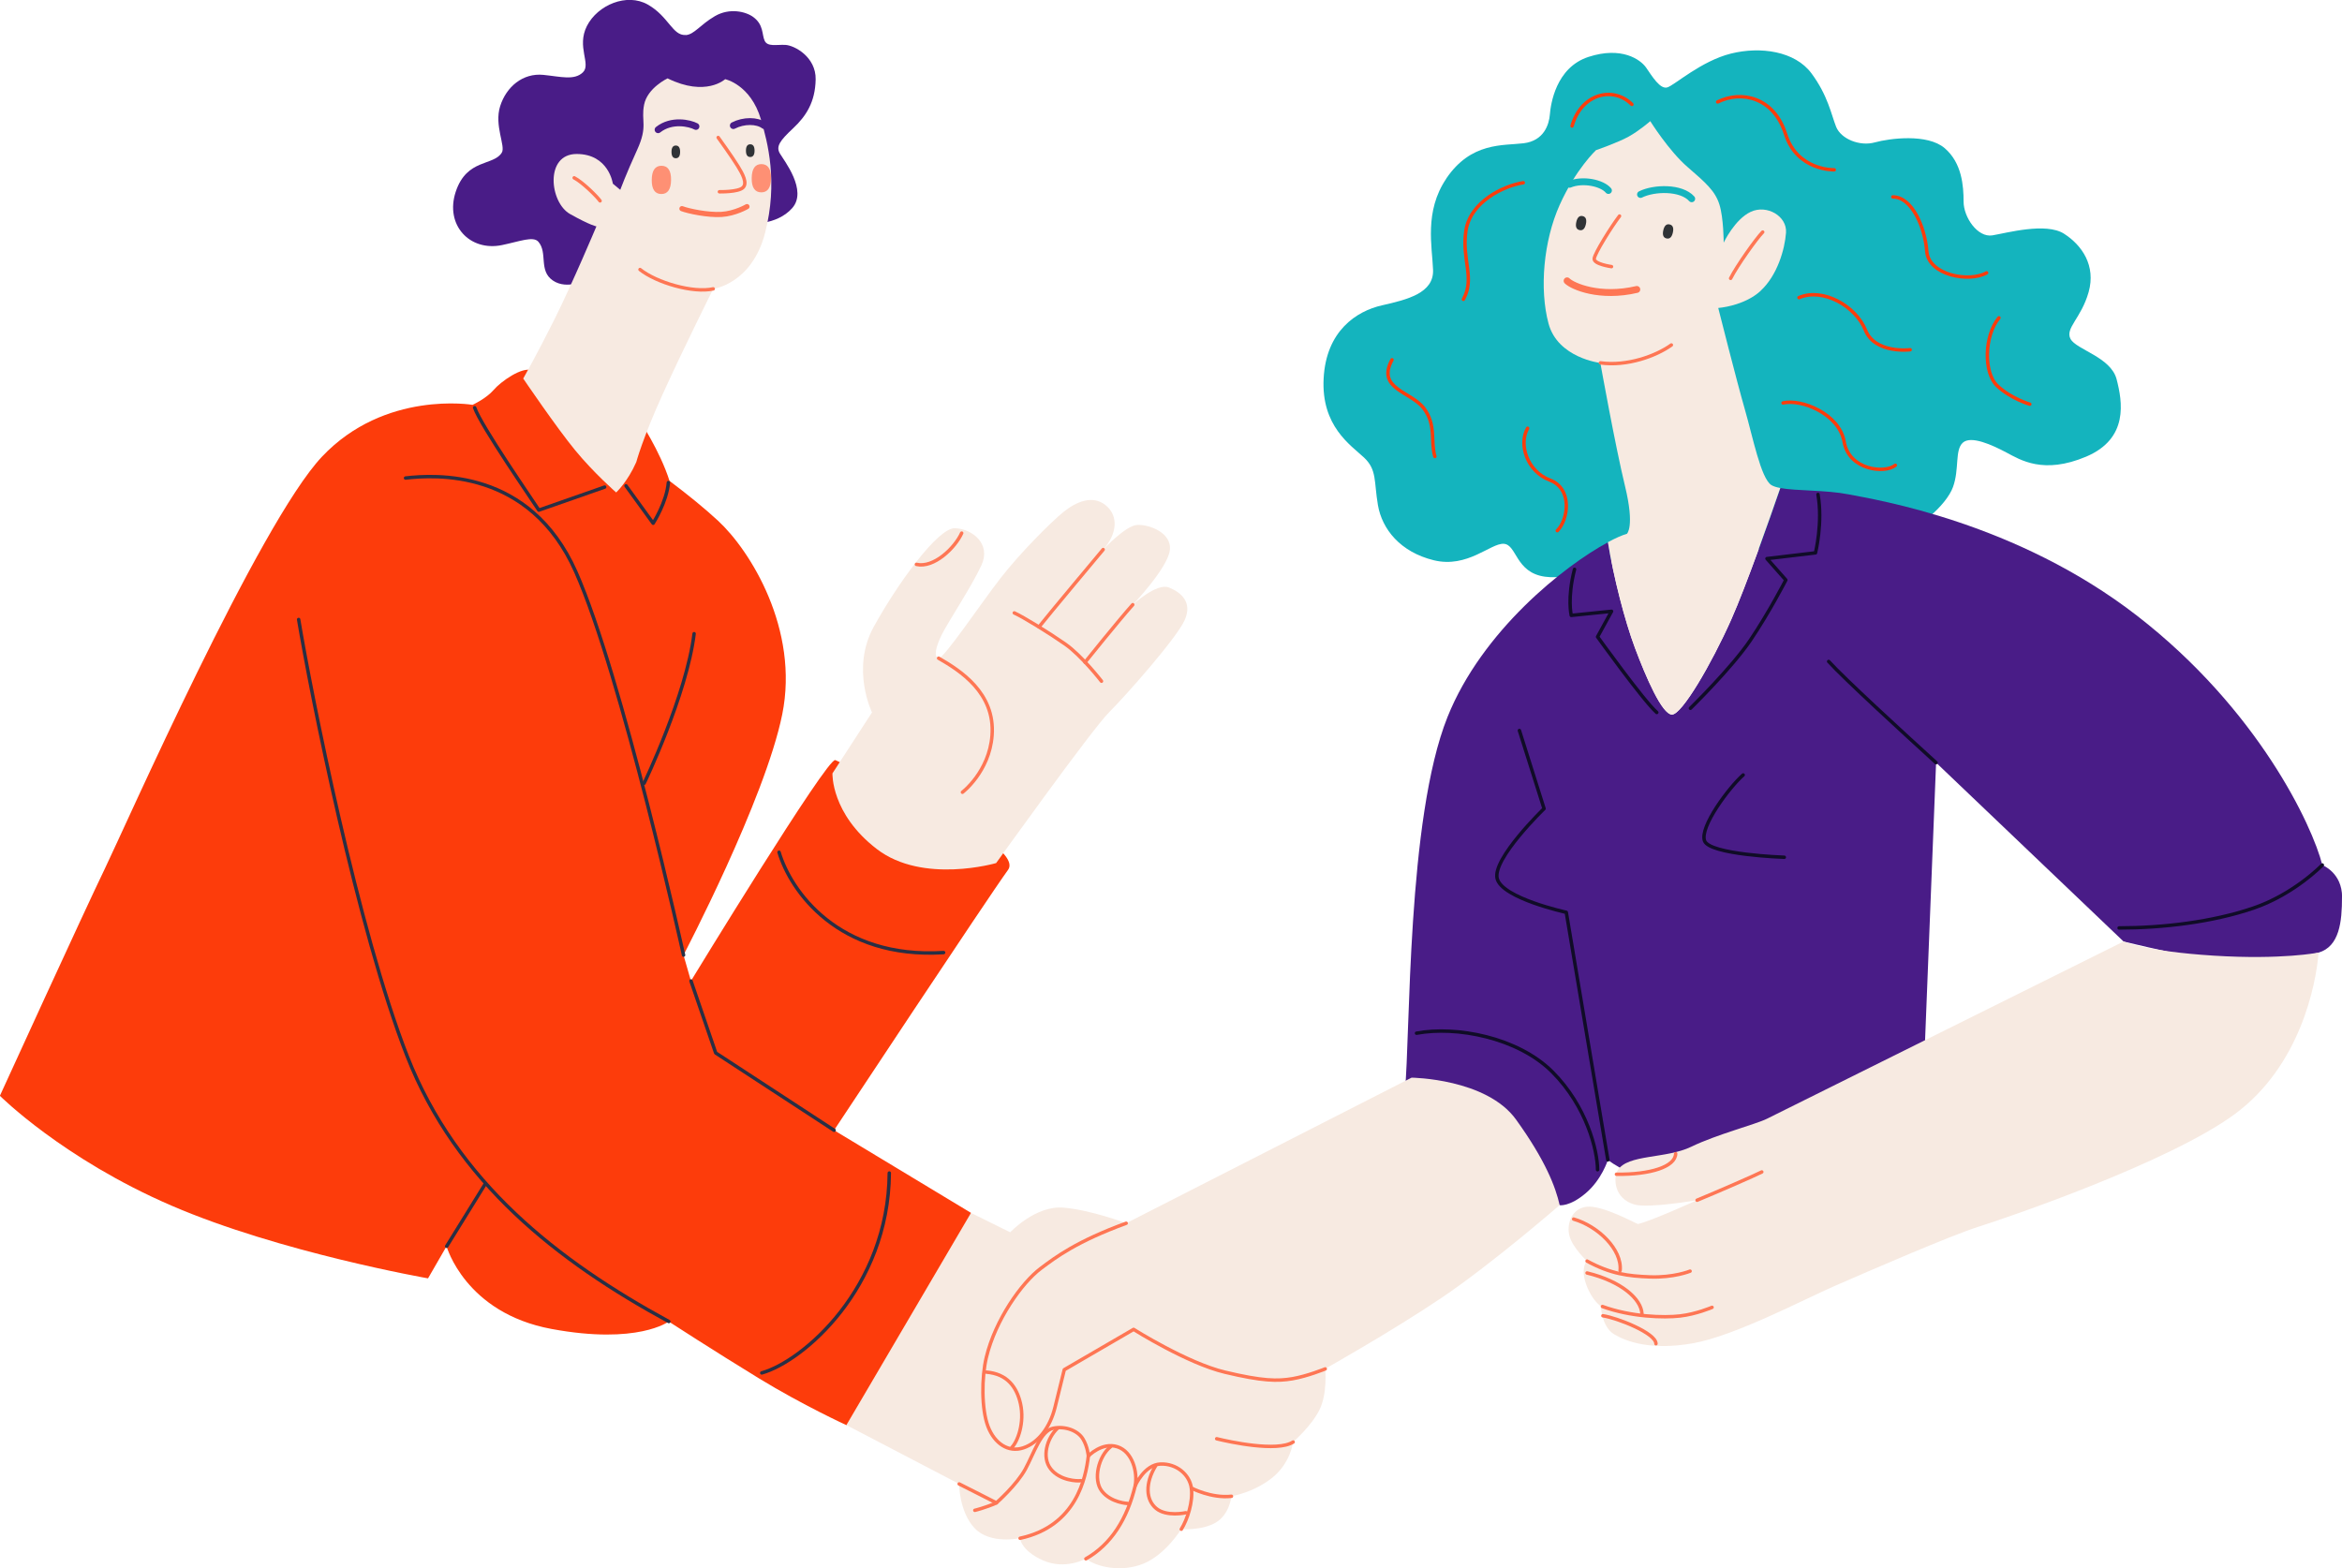 <?xml version="1.0" encoding="UTF-8"?><svg id="_レイヤー_2" xmlns="http://www.w3.org/2000/svg" viewBox="0 0 435.09 291.4"><defs><style>.cls-1,.cls-2,.cls-3,.cls-4,.cls-5,.cls-6,.cls-7,.cls-8{fill:none;stroke-linecap:round;stroke-linejoin:round;}.cls-1,.cls-2,.cls-6{stroke-width:1.28px;}.cls-1,.cls-3,.cls-8{stroke:#fe7654;}.cls-2{stroke:#14b4be;}.cls-3,.cls-4,.cls-5,.cls-7{stroke-width:.64px;}.cls-4{stroke:#fd3c0b;}.cls-5{stroke:#100c27;}.cls-6{stroke:#491c87;}.cls-7{stroke:#292f44;}.cls-8{stroke-width:.96px;}.cls-9{fill:#f7eae1;}.cls-9,.cls-10,.cls-11,.cls-12,.cls-13,.cls-14{stroke-width:0px;}.cls-10{fill:#491c87;}.cls-11{fill:#14b4be;}.cls-12{fill:#303336;}.cls-13{fill:#fd3c0b;}.cls-14{fill:#fe9074;}</style></defs><g id="_レイヤー_2-2"><path class="cls-13" d="M98.8,68.8c-1.83-.69-5.73,2.06-7.11,3.67-1.38,1.6-3.9,2.75-3.9,2.75,0,0-16.28-2.75-27.97,9.63-11.69,12.38-36.68,69-40.35,76.57-3.67,7.56-19.49,42.18-19.49,42.18,0,0,11.69,11.69,31.86,20.4,20.17,8.71,47.68,13.52,47.68,13.52l3.44-5.96s3.44,12.38,19.49,15.36c16.05,2.98,21.78-1.38,21.78-1.38,0,0,8.48,5.5,16.73,10.54,8.25,5.04,16.28,8.71,16.28,8.71,0,0,13.75-5.96,18.8-17.19,5.04-11.23,4.36-22.24,4.36-22.24l-25.45-15.36s28.65-43.33,32.32-48.37c3.67-5.04-30.72-19.71-32.09-20.4-1.38-.69-26.82,41.03-26.82,41.03l-1.38-4.81s15.13-28.88,18.34-44.7c3.21-15.82-5.96-30.49-11.92-35.99-2.42-2.24-5.27-4.58-9.02-7.41-1.76-5.58-5.65-11.39-5.65-11.39l-19.94-9.17Z"/><path class="cls-10" d="M127.38,6.52c1.6-.1,2.67-1.91,5.43-3.52,2.75-1.6,5.75-.84,7.11.15,1.99,1.45,1.6,3.29,2.14,4.43s2.14.69,3.82.76,5.73,2.22,5.65,6.42c-.08,4.2-1.76,6.8-4.2,9.09-2.45,2.29-3.21,3.36-2.45,4.66.76,1.3,5.2,6.88,2.29,10.16-2.9,3.29-8.1,2.9-8.1,2.9l-30.03,10.39s-3.67,1.99-6.34.15c-2.67-1.83-.92-5.12-2.67-7.18-.95-1.12-3.45-.08-6.8.61-5.96,1.22-10.62-3.74-8.56-9.93,2.06-6.19,7.03-4.74,8.56-7.26.73-1.2-1.45-5.04-.31-8.63s4.2-6.19,8.02-5.81c3.27.33,5.73,1.07,7.34-.46,1.6-1.53-1.22-4.74.76-8.63,1.99-3.9,7.41-6.19,11.31-3.97,3.9,2.22,4.58,5.81,7.03,5.65Z"/><path class="cls-9" d="M113.85,34.11s-.76-5.5-6.72-5.5-5.04,9.02-1.22,11.16c3.82,2.14,4.89,2.29,4.89,2.29,0,0-4.43,10.54-7.79,17.27-3.36,6.72-5.81,11-5.81,11,0,0,6.11,9.02,9.63,13.3,3.51,4.28,7.64,7.87,7.64,7.87,0,0,2.14-1.99,3.74-5.65,0,0,1.15-4.36,4.97-12.76,3.82-8.41,9.32-19.41,9.32-19.41,0,0,7.18-.92,9.63-10.39s.48-16.86-.76-21.09c-1.91-6.5-6.65-7.49-6.65-7.49,0,0-3.59,3.36-10.7-.15,0,0-3.74,1.76-4.36,4.89-.61,3.13.76,3.9-1.3,8.41-2.06,4.51-3.13,7.41-3.13,7.41l-1.38-1.15Z"/><path class="cls-12" d="M125.55,29.4c-.53,0-.8-.4-.8-1.18s.27-1.18.8-1.18.8.4.8,1.18-.27,1.18-.8,1.18Z"/><path class="cls-12" d="M139.38,29.17c-.53,0-.8-.4-.8-1.18s.27-1.18.8-1.18.8.4.8,1.18-.27,1.18-.8,1.18Z"/><path class="cls-6" d="M122.26,24.1c2.52-1.99,5.88-1.22,7.03-.61"/><path class="cls-6" d="M136.24,23.33c1.91-.99,4.43-.99,5.73,0"/><path class="cls-3" d="M133.42,25.55s2.56,3.54,3.67,5.35c.84,1.38,1.83,3.13.92,3.97-.92.84-4.36.76-4.36.76"/><path class="cls-8" d="M126.69,38.77c1.22.46,4.81,1.22,7.34,1.07,2.52-.15,4.74-1.45,4.74-1.45"/><path class="cls-14" d="M122.85,36.05c-1.19-.01-1.79-.9-1.77-2.64.02-1.74.63-2.62,1.82-2.61,1.19.01,1.79.9,1.77,2.64s-.63,2.62-1.82,2.61Z"/><path class="cls-14" d="M141.42,35.74c-1.19-.01-1.79-.9-1.77-2.64.02-1.74.63-2.62,1.82-2.61,1.19.01,1.79.9,1.77,2.64-.02,1.74-.63,2.62-1.82,2.61Z"/><path class="cls-3" d="M106.67,33.04c1.6.84,4.2,3.44,4.81,4.28"/><path class="cls-3" d="M132.5,53.67c-3.74.84-10.54-1.15-13.6-3.59"/><path class="cls-9" d="M154.66,143.68l7.34-11.31s-3.97-8.1.31-15.89,11.92-18.49,15.13-18.34c3.21.15,6.72,2.9,4.89,6.88-1.83,3.97-6.11,10.39-7.34,12.84s-1.53,4.28-.61,4.43c.92.15,7.79-10.09,11.46-14.82,3.67-4.74,9.48-10.54,11.77-12.38,2.29-1.83,5.35-3.21,7.79-1.22,2.45,1.99,2.14,5.35-.46,8.25,0,0,4.13-4.43,6.27-4.58,2.14-.15,6.57,1.38,6.11,4.74-.46,3.36-6.88,10.09-6.88,10.09,0,0,4.43-4.13,6.72-3.21,2.29.92,4.43,2.75,2.9,6.11-1.53,3.36-10.85,13.91-14.06,17.12-3.21,3.21-20.94,27.97-20.94,27.97,0,0-13.6,3.97-22.16-2.6-8.56-6.57-8.25-14.06-8.25-14.06Z"/><path class="cls-3" d="M204.94,102.11s-10.24,12.23-11.92,14.37"/><path class="cls-3" d="M210.44,112.35c-2.6,2.9-8.86,10.7-8.86,10.7"/><path class="cls-3" d="M188.43,113.88c1.68.76,6.42,3.67,9.48,5.81,3.06,2.14,6.72,6.88,6.72,6.88"/><path class="cls-3" d="M174.37,122.29c3.97,2.29,10.54,6.42,9.93,14.37-.52,6.76-5.5,10.54-5.5,10.54"/><path class="cls-3" d="M170.25,104.86c3.21.76,7.18-3.06,8.41-5.81"/><path class="cls-7" d="M124.25,245.54c-20.63-11.23-39.43-25.9-48.6-49.29s-17.88-67.4-20.17-81.15"/><path class="cls-7" d="M88.18,75.75c1.15,3.36,10.85,17.35,11.92,19.03l12.23-4.28"/><path class="cls-7" d="M116.3,90.27l5.04,6.95s2.52-3.9,2.83-7.56"/><path class="cls-7" d="M75.34,88.82c5.35-.61,23.08-1.83,31.63,17.42,8.56,19.26,20.02,71.22,20.02,71.22"/><polyline class="cls-7" points="128.37 182.27 132.96 195.64 154.96 210.01"/><path class="cls-7" d="M144.73,158.35c2.14,7.18,11,19.87,30.57,18.64"/><path class="cls-7" d="M141.52,255.09c7.64-2.14,23.53-15.74,23.69-37.14"/><line class="cls-7" x1="82.98" y1="231.56" x2="90.17" y2="219.94"/><path class="cls-7" d="M128.95,117.74c-1.38,11.35-9.28,27.78-9.28,27.78"/><path class="cls-11" d="M268.67,33.19c4.6-6.82,10.54-6.11,14.37-6.57,3.82-.46,4.74-3.52,4.89-5.35.15-1.83,1.07-8.71,7.18-10.7s9.63.46,10.7,1.99c1.07,1.53,2.6,4.13,3.97,3.67s6.27-4.89,11.77-6.27,11.92-.46,14.98,3.67c3.06,4.13,3.67,7.64,4.58,9.93.92,2.29,4.43,3.67,7.18,2.9,2.75-.76,9.78-1.68,12.99,1.07,3.21,2.75,3.51,7.03,3.51,9.93s2.6,6.72,5.35,6.27c2.75-.46,9.93-2.45,13.3-.31,3.36,2.14,5.96,5.96,4.58,10.85-1.38,4.89-4.43,6.72-3.36,8.71s7.49,3.36,8.56,7.49c1.07,4.13,2.29,11-5.65,14.37-7.95,3.36-12.23.61-14.82-.76-2.6-1.38-6.57-3.21-8.1-1.83-1.53,1.38-.61,4.89-1.83,8.25s-6.72,8.25-11.16,9.17c-4.43.92-54.41,4.58-54.41,4.58,0,0-4.74,3.67-10.24,2.9s-5.2-5.96-7.64-6.11-6.72,4.58-12.99,3.06c-6.27-1.53-9.63-5.81-10.39-10.24-.76-4.43-.15-6.57-2.6-8.86-2.45-2.29-7.95-5.81-7.49-14.67.46-8.86,6.11-12.53,10.85-13.6s9.63-2.29,9.48-6.57c-.15-4.28-1.68-10.85,2.45-16.96Z"/><path class="cls-10" d="M435.09,166.68c0,4.58-.46,9.17-4.36,10.32-3.9,1.14-16.73,2.06-22.69.92-5.96-1.15-13.52-2.98-13.52-2.98l-34.84-33.24-2.52,63.5s-36.22,14.9-44.47,14.9-13.98-4.58-13.98-4.58c0,0-1.14,3.67-4.13,6.19-2.98,2.52-4.81,2.22-4.81,2.22l-28.77-21.24c1.03-10.32.34-50.55,7.91-69.46,6.42-16.05,21.76-28.14,29.82-32.48,1.04,6.45,3.13,14.59,5.02,19.64,2.06,5.5,5.04,12.38,6.88,12.38s7.33-9.4,11-17.65c2.79-6.29,7.18-18.82,9.12-24.44,2.97.55,8.41.34,12.66,1.17,5.27,1.03,31.18,5.16,53.64,22.58,22.47,17.42,32.55,38.97,34.39,46.31,0,0,3.67,1.38,3.67,5.96Z"/><path class="cls-9" d="M327.12,54.01c-3.09,2.87-7.91,3.21-7.91,3.21,0,0,3.44,13.64,4.93,18.8,1.49,5.16,2.98,12.84,4.93,14.1.38.24.95.42,1.66.55-1.94,5.62-6.32,18.15-9.12,24.44-3.67,8.25-9.17,17.65-11,17.65s-4.82-6.88-6.88-12.38c-1.9-5.05-3.98-13.19-5.02-19.64,1.44-.78,2.64-1.3,3.53-1.56,0,0,1.49-1.26-.34-8.82-1.84-7.57-4.59-22.92-4.59-22.92,0,0-7.91-.92-9.63-7.33-1.72-6.42-.92-15.36,2.06-22.01,2.98-6.65,6.76-10.2,6.76-10.2,0,0,4.01-1.38,6.07-2.52,2.06-1.15,4.01-2.87,4.01-2.87,0,0,3.44,5.5,6.88,8.48,3.44,2.98,5.16,4.47,5.96,6.99.8,2.52.8,7.1.8,7.1,0,0,2.06-4.35,5.04-5.73,2.98-1.38,6.76.8,6.54,3.89-.23,3.1-1.61,7.91-4.7,10.77Z"/><path class="cls-9" d="M394.52,174.93s-64.11,31.86-66.25,32.93c-2.14,1.07-9.32,2.9-14.06,5.2-4.74,2.29-11.84,1.36-13.68,4.39-.81,1.35-.76,5.25,3.15,6.36,2.63.74,11.6-.82,11.6-.82,0,0-8.71,3.97-11,4.43-.5-.15-6.57-3.51-9.48-3.21-2.9.31-3.82,3.36-3.21,5.5.61,2.14,3.21,4.58,3.21,4.58,0,0-1.22,1.22-.15,4.28,1.07,3.06,2.75,4.13,2.75,4.13,0,0,.15,3.82,2.45,5.2,2.29,1.38,6.88,3.06,14.67,1.68,7.79-1.38,20.48-8.1,26.44-10.7,5.96-2.6,21.4-9.32,26.74-11,5.35-1.68,35.3-11.92,47.45-20.86,12.15-8.94,15.13-24.07,15.59-30.03,0,0-6.76,1.37-19.48.57-12.72-.8-16.73-2.64-16.73-2.64Z"/><path class="cls-3" d="M313.98,236.18s-3.01,1.24-7.49,1.07c-3.97-.15-7.22-.53-11.65-2.94"/><path class="cls-3" d="M297.7,242.75c5.35,1.95,11.39,2.1,14.4,1.76,3.02-.34,5.96-1.6,5.96-1.6"/><path class="cls-3" d="M315.28,223c3.71-1.53,10.81-4.62,12.02-5.25"/><path class="cls-3" d="M300.3,218.18c6.27.08,10.93-1.38,11-3.82"/><path class="cls-3" d="M292.35,226.51c4.51,1.3,9.02,5.65,8.63,9.55"/><path class="cls-3" d="M294.84,236.52c6.34,1.53,10.05,4.81,10.2,7.56"/><path class="cls-3" d="M297.78,244.47c2.6.38,9.86,3.21,9.86,5.2"/><path class="cls-5" d="M282.27,135.73l4.58,14.52s-9.63,9.32-8.71,12.99c.92,3.67,12.84,6.27,12.84,6.27l7.72,46"/><path class="cls-5" d="M359.67,141.7c-6.04-5.5-17.04-15.59-19.95-18.8"/><path class="cls-5" d="M323.84,143.99c-2.6,2.29-8.1,9.63-7.18,12.23.92,2.6,14.82,3.06,14.82,3.06"/><path class="cls-5" d="M263.16,191.97c7.34-1.38,18.8.76,25.22,7.18,6.42,6.42,8.41,14.67,8.41,18.19"/><path class="cls-5" d="M393.68,172.41c8.1,0,17.27-1.07,24.91-3.67,7.64-2.6,12.84-8.02,12.84-8.02"/><path class="cls-5" d="M292.51,105.78c-1.38,5.35-.61,8.56-.61,8.56l7.49-.76-2.6,4.74s8.56,11.92,11,14.06"/><path class="cls-5" d="M337.74,91.87c.92,5.2-.46,10.85-.46,10.85l-9.02,1.07,3.51,3.97s-3.06,5.96-6.57,11.16c-3.51,5.2-11.16,12.68-11.16,12.68"/><path class="cls-4" d="M319.1,18.94c4.36-2.18,10.43-.92,12.61,5.96,2.18,6.88,9.05,6.65,9.05,6.65"/><path class="cls-4" d="M351.65,36.59c3.55,0,5.96,5.62,6.3,10.09.34,4.47,7.91,5.85,11.12,4.01"/><path class="cls-4" d="M334.21,55.3c4.42-1.91,10.54,1.56,12.34,6.03s8.32,3.65,8.32,3.65"/><path class="cls-4" d="M371.36,59.05c-2.75,3.32-2.87,10.2-.34,12.61s6.07,3.44,6.07,3.44"/><path class="cls-4" d="M331.25,74.87c3.32-.8,10.43,1.95,11.35,7.22.92,5.27,7.56,5.96,9.51,4.36"/><path class="cls-4" d="M282.99,33.95c-3.67.57-9.86,3.55-10.66,8.94-.8,5.39,1.72,8.71-.46,12.72"/><path class="cls-4" d="M303.17,19.4c-3.44-3.44-9.4-2.06-11.12,4.01"/><path class="cls-4" d="M258.6,66.85c-2.93,5.42,3.54,5.88,5.91,9.01,2.36,3.12,1.21,6.1,2.06,8.95"/><path class="cls-4" d="M283.8,79.57c-1.72,2.98-.11,8.02,4.13,9.63,4.24,1.6,3.44,7.34,1.38,9.4"/><path class="cls-3" d="M297.32,67.42c4.93.69,10.32-1.26,13.18-3.32"/><path class="cls-3" d="M327.47,43.12c-1.15,1.15-4.81,6.3-5.96,8.6"/><path class="cls-3" d="M300.87,40.14c-1.49,1.95-4.58,6.88-4.7,7.91s3.21,1.49,3.21,1.49"/><path class="cls-1" d="M291.13,52.18c1.03,1.03,6.07,3.21,12.95,1.6"/><path class="cls-2" d="M291.59,34.24c2.52-1.03,6.07-.23,7.22,1.15"/><path class="cls-2" d="M304.77,36.13c2.52-1.26,7.56-1.38,9.51.8"/><path class="cls-12" d="M293.44,42.75c-.59-.13-.79-.64-.6-1.5.19-.86.59-1.24,1.18-1.1.59.13.79.64.6,1.5-.19.86-.59,1.24-1.18,1.1Z"/><path class="cls-12" d="M309.6,44.3c-.59-.13-.79-.64-.6-1.5.19-.86.59-1.24,1.18-1.1.59.13.79.64.6,1.5-.19.86-.59,1.24-1.18,1.1Z"/><path class="cls-9" d="M180.41,225.37l7.26,3.59s4.74-5.04,9.93-4.58c5.2.46,11.61,2.9,11.61,2.9l53.03-27.05s13.91.15,19.41,7.79c5.5,7.64,7.34,12.53,8.1,15.89,0,0-12.68,11-22.01,17.27-9.32,6.27-21.55,13.14-21.55,13.14,0,0,.46,4.58-1.07,7.64-1.53,3.06-4.89,5.96-4.89,5.96,0,0-.46,3.97-3.97,6.72-3.51,2.75-7.49,3.36-7.49,3.36,0,0-.31,3.36-2.9,4.89-2.6,1.53-6.42,1.22-6.42,1.22,0,0-2.9,4.74-7.03,6.42-4.13,1.68-8.71.61-10.7-.92,0,0-3.82,2.14-7.95.31s-4.28-4.13-4.28-4.13c0,0-5.5,1.22-8.41-1.83-2.9-3.06-2.9-8.25-2.9-8.25l-20.94-10.93,23.15-39.43Z"/><path class="cls-3" d="M209.22,227.28c-9.17,3.36-13.04,6.26-15.89,8.41-3.51,2.64-8.41,9.52-10.09,16.51-.88,3.67-.92,9.63.31,12.84s3.82,4.89,6.57,3.97c2.75-.92,4.94-3.75,5.88-7.53,1.03-4.13,1.72-6.99,1.72-6.99l12.88-7.49s9.93,6.27,16.96,7.95c7.03,1.68,9.78,1.68,12.53,1.22,2.75-.46,6.11-1.83,6.11-1.83"/><path class="cls-3" d="M183.24,254.94c3.82.31,5.63,2.71,6.34,5.85.8,3.55-.53,7.07-1.6,8.14"/><path class="cls-3" d="M178.19,275.72c2.9,1.45,6.92,3.51,6.92,3.51,0,0,3.78-3.32,5.39-6.3,1.6-2.98,2.87-7.11,5.16-7.56,2.29-.46,4.58.46,5.5,1.95.92,1.49,1.03,3.21,1.03,3.21,0,0,2.52-2.64,5.39-1.72,2.87.92,3.78,4.81,3.32,7.22,0,0,1.72-3.9,4.7-4.01,2.98-.11,5.39,1.95,5.73,4.47.34,2.52-.76,5.88-1.87,7.64"/><path class="cls-3" d="M240.24,267.93c-2.98,1.91-11.92-.04-14.21-.61"/><path class="cls-3" d="M228.78,278.01c-3.78.42-7.45-1.53-7.45-1.53"/><path class="cls-3" d="M210.9,276.03c-1.49,6.19-4.47,10.93-9.17,13.6"/><path class="cls-3" d="M202.19,270.53c-.46,4.01-2.22,13.03-12.68,15.28"/><path class="cls-3" d="M185.11,279.24c-2.06.92-4.01,1.38-4.01,1.38"/><path class="cls-3" d="M196.46,265.37c-1.95,1.83-2.98,5.39-1.26,7.56,1.72,2.18,4.93,2.29,5.62,2.18"/><path class="cls-3" d="M206.31,268.81c-2.18,1.72-3.32,6.07-1.6,8.25,1.72,2.18,4.81,2.29,4.81,2.29"/><path class="cls-3" d="M214.68,272.36c-1.95,3.21-1.83,6.3.11,7.91,1.95,1.6,5.5.8,5.5.8"/></g></svg>